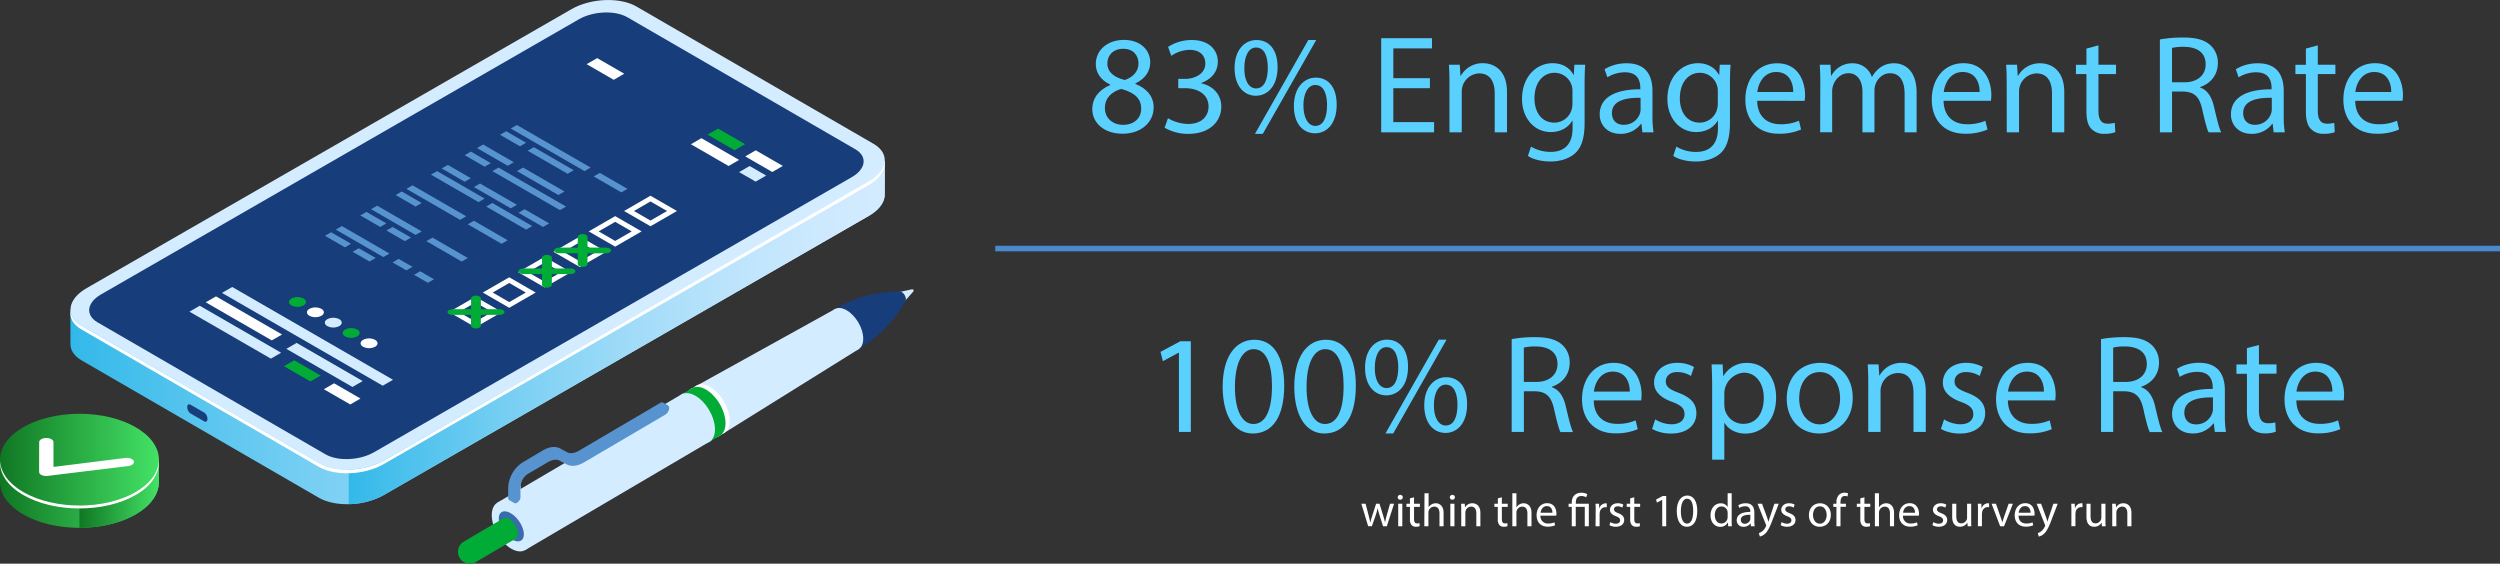 <svg xmlns="http://www.w3.org/2000/svg" xmlns:xlink="http://www.w3.org/1999/xlink" width="1342.87" height="302.78" viewBox="0 0 1342.87 302.78"><rect x="0" y="0" width="1342.87" height="302.78" fill="#333333" stroke="none"/><defs><style>.cls-1{fill:#d4ecff;}.cls-2{fill:#173d7a;}.cls-3{fill:#396caa;}.cls-4{fill:#fff;}.cls-5{fill:#00ab36;}.cls-6{fill:#5793ce;}.cls-7{fill:url(#linear-gradient);}.cls-8{fill:url(#linear-gradient-2);}.cls-9{fill:url(#linear-gradient-3);}.cls-10{fill:url(#linear-gradient-4);}.cls-11{fill:url(#linear-gradient-5);}.cls-12{fill:#5ad0ff;}.cls-13{fill:none;stroke:#4a89ce;stroke-miterlimit:10;stroke-width:3px;}</style><linearGradient id="linear-gradient" x1="37.82" y1="144.71" x2="475.26" y2="144.71" gradientUnits="userSpaceOnUse"><stop offset="0" stop-color="#32b9e9"/><stop offset="0.08" stop-color="#46bfec"/><stop offset="0.3" stop-color="#78cff3"/><stop offset="0.52" stop-color="#9fdbf8"/><stop offset="0.71" stop-color="#bce4fc"/><stop offset="0.88" stop-color="#cde9fe"/><stop offset="1" stop-color="#d3ebff"/></linearGradient><linearGradient id="linear-gradient-2" x1="187.31" y1="144.69" x2="475.26" y2="144.69" xlink:href="#linear-gradient"/><linearGradient id="linear-gradient-3" y1="256.81" x2="85.35" y2="256.81" gradientUnits="userSpaceOnUse"><stop offset="0" stop-color="#107723"/><stop offset="1" stop-color="#44e266"/></linearGradient><linearGradient id="linear-gradient-4" x1="42.68" y1="256.81" x2="85.35" y2="256.81" xlink:href="#linear-gradient-3"/><linearGradient id="linear-gradient-5" x1="0" y1="246.9" x2="85.35" y2="246.9" xlink:href="#linear-gradient-3"/></defs><g id="Layer_2" data-name="Layer 2"><g id="Elements"><path class="cls-1" d="M490.64,155.75h0a.75.75,0,0,0-.79-.35l-10.2,2.22,4,6.83,6.9-7.84A.74.74,0,0,0,490.64,155.75Z"/><path class="cls-2" d="M486.62,160.79a5.11,5.11,0,0,0-2.34-4,1.67,1.67,0,0,0-1.53-.18,65.06,65.06,0,0,0-33.55,9l-.74.43,12.67,21.56,3.75-2.48a65,65,0,0,0,19.55-20.28l1.61-2.62A1.67,1.67,0,0,0,486.62,160.79Z"/><path class="cls-1" d="M463.68,181.86c0-5.64-4.06-12.47-9-15.25s-8.85-.46-8.8,5.17,4.05,12.47,9,15.25S463.72,187.49,463.68,181.86Z"/><polygon class="cls-1" points="385.92 234.46 461.13 187.6 448.46 166.04 370.95 208.98 385.92 234.46"/><ellipse class="cls-1" cx="378.44" cy="221.72" rx="8.53" ry="14.77" transform="translate(-60.17 222.35) rotate(-30.45)"/><ellipse class="cls-1" cx="374.15" cy="224.24" rx="8.53" ry="14.77" transform="translate(-62.04 220.53) rotate(-30.45)"/><rect class="cls-1" x="266.69" y="238.71" width="115.42" height="29.55" transform="translate(-83.72 199.34) rotate(-30.45)"/><path class="cls-1" d="M285.14,288.68c-.05-6.67-4.79-14.73-10.59-18s-10.45-.55-10.4,6.12,4.79,14.72,10.59,18S285.19,295.34,285.14,288.68Z"/><ellipse class="cls-3" cx="274.65" cy="282.73" rx="5.01" ry="9.26" transform="translate(-113.15 212.18) rotate(-35.52)"/><path class="cls-4" d="M389.69,227.22c-.05-6.66-4.79-14.72-10.59-18a8.2,8.2,0,0,0-6.21-1.16c1.88-2,5-2.2,8.48-.21,5.8,3.29,10.54,11.35,10.59,18,0,4-1.63,6.54-4.19,7.27A8.27,8.27,0,0,0,389.69,227.22Z"/><path class="cls-5" d="M389.69,227.22c-.05-6.66-4.79-14.72-10.59-18-2.9-1.64-5.51-1.78-7.39-.67l-5.64,3.31,2.69,4.57a23.55,23.55,0,0,0,9.6,16.33l2.68,4.57,5.64-3.31h0C388.56,232.9,389.71,230.56,389.69,227.22Z"/><path class="cls-1" d="M384.05,230.54c-.05-6.66-4.79-14.73-10.59-18s-10.45-.54-10.4,6.12,4.79,14.72,10.59,18S384.1,237.2,384.05,230.54Z"/><path class="cls-5" d="M278,286.58a10,10,0,0,0-4.57-7.78c-2.5-1.41-4.51-.23-4.49,2.64a9.94,9.94,0,0,0,4.57,7.77C276,290.63,278,289.45,278,286.58Z"/><path class="cls-5" d="M278,286.58a10,10,0,0,0-4.57-7.78,3.21,3.21,0,0,0-3.19-.29l-21.09,12.4a6.37,6.37,0,1,0,6.46,11l21.09-12.4h0A3.16,3.16,0,0,0,278,286.58Z"/><path class="cls-6" d="M301.44,247.78,298.28,246c-1.82-1-4.22-.78-6.77.72l-10.84,6.37a8.25,8.25,0,0,0-3.67,6.48l0,5.43a4.43,4.43,0,0,1-1.09,2.72l.4,2.52-2.7-1.55h0a1.38,1.38,0,0,1-.65-1.31l0-5.43a17.19,17.19,0,0,1,7.67-13.52L291.47,242c3.63-2.13,7-2.49,9.63-1l3.16,1.79c1.81,1,4.22.78,6.76-.72l43.69-25.68a1.4,1.4,0,0,1,1.44-.14h0l2.7,1.54-2.31.89a4.5,4.5,0,0,1-1.79,2.38l-43.69,25.68C307.44,248.88,304,249.24,301.44,247.78Z"/><path class="cls-6" d="M301,247.55c-1.81-1-4.22-.77-6.76.73l-10.84,6.37a8.26,8.26,0,0,0-3.68,6.48l0,5.43a4.47,4.47,0,0,1-2,3.51c-1.11.66-2,.14-2-1.15l0-5.42A17.19,17.19,0,0,1,283.37,250l10.84-6.37c3.62-2.13,7-2.5,9.62-1l3.17,1.79c1.81,1,4.21.77,6.76-.72L357.45,218c1.11-.65,2-.14,2,1.15a4.48,4.48,0,0,1-2,3.52L313.8,248.32c-3.62,2.13-7,2.49-9.63,1Z"/><path class="cls-4" d="M279.6,262l0,5.42s0,.07,0,.11a3.59,3.59,0,0,0,.16-1l0-5.43c0-.15,0-.31,0-.47A5.91,5.91,0,0,0,279.6,262Z"/><path class="cls-7" d="M171.2,267.33,43.84,193.58c-4.18-2.43-6.13-5.69-6-9.09h0l0-18.48L45,174.31c.45-.3.92-.6,1.42-.89L306.9,23.49c10.35-5.95,26-6.58,34.92-1.4L467.39,94.8c2.54-2.78,7.87-8.66,7.87-8.66l-.06,18.08h0c.18,4.07-2.72,8.41-8.56,11.77L206.12,265.93C195.77,271.88,180.14,272.51,171.2,267.33Z"/><path class="cls-2" d="M102.33,222.08l7.34,4.24c1,.56,1.76,0,1.76-1.34h0a4.24,4.24,0,0,0-1.76-3.37l-7.34-4.23c-1-.56-1.76,0-1.76,1.33h0A4.23,4.23,0,0,0,102.33,222.08Z"/><path class="cls-8" d="M306.9,23.49c10.35-5.95,26-6.58,34.92-1.4L467.39,94.8c2.54-2.78,7.87-8.66,7.87-8.66l-.06,18.08h0c.18,4.07-2.72,8.41-8.56,11.77L206.12,265.93a40.4,40.4,0,0,1-18.81,4.88l.25-178.64Z"/><path class="cls-1" d="M469.23,77.26,341.88,3.51C332.94-1.67,317.3-1,307,4.91L46.43,154.84C36.09,160.79,35,169.82,43.9,175l127.35,73.75c8.94,5.18,24.58,4.55,34.92-1.4L466.7,97.42C477,91.46,478.17,82.44,469.23,77.26Z"/><path class="cls-4" d="M171.15,250.72,43.8,177c-4.61-2.67-6.52-6.37-5.89-10.13.22,3.06,2.19,6,6,8.16l127.35,73.75c8.94,5.18,24.58,4.55,34.92-1.4L466.7,97.42c5-2.89,7.83-6.49,8.42-10,.31,4.14-2.58,8.58-8.52,12L206.07,249.32C195.73,255.27,180.1,255.9,171.15,250.72Z"/><path class="cls-2" d="M459.42,80.16,337.05,9.3c-6.65-3.85-18.27-3.38-26,1L54.27,158.14c-7.69,4.43-8.53,11.14-1.88,15L174.76,244c6.64,3.85,18.27,3.38,26-1L457.54,95.15C465.23,90.72,466.07,84,459.42,80.16Z"/><polygon class="cls-1" points="205.58 207.18 119.23 157.33 124.74 154.15 211.09 204 205.58 207.18"/><polygon class="cls-1" points="145.5 192.65 101.78 167.41 107.29 164.22 151.01 189.47 145.5 192.65"/><polygon class="cls-5" points="166.72 204.9 152.54 196.71 158.05 193.53 172.23 201.72 166.72 204.9"/><polygon class="cls-4" points="188.13 217.26 173.95 209.07 179.46 205.89 193.64 214.08 188.13 217.26"/><polygon class="cls-4" points="145.99 182.85 110.5 162.37 116.02 159.19 151.5 179.67 145.99 182.85"/><polygon class="cls-1" points="189.31 207.86 153.82 187.38 159.33 184.19 194.82 204.68 189.31 207.86"/><path class="cls-5" d="M163,164.07a7.16,7.16,0,0,1-6.44,0c-1.77-1-1.77-2.69,0-3.71a7.1,7.1,0,0,1,6.44,0C164.81,161.38,164.81,163,163,164.07Z"/><path class="cls-4" d="M172.64,169.62a7.14,7.14,0,0,1-6.43,0c-1.77-1-1.77-2.69,0-3.72a7.14,7.14,0,0,1,6.43,0C174.42,166.93,174.42,168.59,172.64,169.62Z"/><path class="cls-1" d="M182.25,175.16a7.08,7.08,0,0,1-6.43,0c-1.77-1-1.77-2.68,0-3.71a7.14,7.14,0,0,1,6.43,0C184,172.48,184,174.14,182.25,175.16Z"/><path class="cls-5" d="M191.86,180.71a7.08,7.08,0,0,1-6.43,0c-1.78-1-1.78-2.69,0-3.71a7.08,7.08,0,0,1,6.43,0C193.64,178,193.64,179.69,191.86,180.71Z"/><path class="cls-4" d="M201.47,186.26a7.14,7.14,0,0,1-6.43,0c-1.78-1-1.78-2.69,0-3.71a7.08,7.08,0,0,1,6.43,0C203.24,183.57,203.24,185.23,201.47,186.26Z"/><polygon class="cls-5" points="394.6 80.71 380.06 72.32 385.71 69.05 400.25 77.45 394.6 80.71"/><polygon class="cls-4" points="414.84 92.4 400.3 84 405.95 80.74 420.49 89.14 414.84 92.4"/><polygon class="cls-4" points="329.66 42.87 315.12 34.47 320.77 31.21 335.31 39.6 329.66 42.87"/><polygon class="cls-4" points="391.36 89.17 371.11 77.48 376.76 74.22 397.01 85.91 391.36 89.17"/><polygon class="cls-1" points="405.89 97.56 397.01 92.44 402.66 89.17 411.55 94.3 405.89 97.56"/><polygon class="cls-6" points="279.3 78.58 268.58 72.39 271.88 70.48 282.6 76.67 279.3 78.58"/><polygon class="cls-6" points="313.94 91.91 274.36 69.05 277.65 67.15 317.24 90 313.94 91.91"/><polygon class="cls-6" points="333.74 103.34 318.89 94.77 322.19 92.86 337.03 101.43 333.74 103.34"/><polygon class="cls-6" points="304.87 93.34 283.43 80.96 286.73 79.05 308.17 91.43 304.87 93.34"/><path class="cls-4" d="M349.41,121.54l-14.21-8.2,14.2-8.21,14.21,8.21Zm-8.89-8.2,8.89,5.13,8.88-5.13-8.89-5.13Z"/><polygon class="cls-6" points="260.33 89.53 249.61 83.34 252.91 81.43 263.63 87.62 260.33 89.53"/><polygon class="cls-6" points="272.71 89.05 256.21 79.53 259.51 77.62 276 87.15 272.71 89.05"/><polygon class="cls-6" points="299.92 104.77 277.65 91.91 280.95 90 303.22 102.86 299.92 104.77"/><polygon class="cls-6" points="300.75 112.86 264.46 91.91 267.76 90 304.05 110.95 300.75 112.86"/><path class="cls-4" d="M330.44,132.49l-14.21-8.2,14.21-8.2,14.2,8.2Zm-8.89-8.2,8.89,5.13,8.89-5.13-8.89-5.13Z"/><polygon class="cls-6" points="257.04 108.57 231.47 93.81 234.77 91.91 260.34 106.67 257.04 108.57"/><polygon class="cls-6" points="249.61 97.62 237.24 90.48 240.54 88.58 252.91 95.72 249.61 97.62"/><polygon class="cls-6" points="274.36 111.91 254.56 100.48 257.86 98.57 277.65 110 274.36 111.91"/><polygon class="cls-6" points="291.68 121.91 278.48 114.29 281.78 112.38 294.97 120 291.68 121.91"/><polygon class="cls-6" points="282.6 123.33 261.16 110.95 264.46 109.05 285.9 121.43 282.6 123.33"/><path class="cls-4" d="M311.47,143.44l-14.21-8.2,14.21-8.2,14.2,8.2Zm-8.89-8.2,8.89,5.13,8.89-5.13-8.89-5.13Z"/><polygon class="cls-6" points="223.22 110.95 212.5 104.76 215.8 102.86 226.52 109.05 223.22 110.95"/><polygon class="cls-6" points="247.14 118.1 218.28 101.43 221.57 99.53 250.44 116.19 247.14 118.1"/><polygon class="cls-6" points="269.41 130.95 251.26 120.48 254.56 118.57 272.71 129.05 269.41 130.95"/><path class="cls-4" d="M292.5,154.39l-14.2-8.2,14.2-8.2,14.21,8.2Zm-8.89-8.2,8.89,5.13,8.89-5.13-8.89-5.13Z"/><polygon class="cls-6" points="204.25 121.91 193.53 115.72 196.83 113.81 207.55 120 204.25 121.91"/><polygon class="cls-6" points="223.22 126.19 199.31 112.38 202.6 110.48 226.52 124.29 223.22 126.19"/><polygon class="cls-6" points="247.97 140.48 229 129.52 232.3 127.62 251.26 138.57 247.97 140.48"/><polygon class="cls-6" points="217.45 129.52 207.55 123.81 210.85 121.91 220.75 127.62 217.45 129.52"/><path class="cls-4" d="M273.53,165.34l-14.2-8.2,14.2-8.2,14.21,8.2Zm-8.89-8.2,8.89,5.13,8.89-5.13L273.53,152Z"/><polygon class="cls-6" points="185.29 132.86 174.56 126.67 177.86 124.76 188.59 130.95 185.29 132.86"/><polygon class="cls-6" points="205.91 138.09 180.34 123.33 183.64 121.43 209.2 136.19 205.91 138.09"/><polygon class="cls-6" points="218.28 145.24 210.85 140.95 214.15 139.05 221.57 143.33 218.28 145.24"/><polygon class="cls-6" points="229.82 151.9 222.4 147.62 225.7 145.71 233.12 150 229.82 151.9"/><polygon class="cls-6" points="198.48 140.47 189.41 135.24 192.71 133.33 201.78 138.57 198.48 140.47"/><path class="cls-4" d="M255.39,175.82l-14.21-8.2,14.21-8.21,14.2,8.21Zm-8.89-8.2,8.89,5.13,8.89-5.13-8.89-5.14Z"/><path class="cls-5" d="M258.31,169.14h10.05c1.45,0,2.63-.68,2.63-1.52s-1.18-1.52-2.63-1.52H258.31v-5.81c0-.84-1.18-1.52-2.63-1.52s-2.64.68-2.64,1.52v5.81H243c-1.45,0-2.63.68-2.63,1.52s1.18,1.52,2.63,1.52h10v5.8c0,.84,1.17,1.52,2.63,1.52s2.63-.68,2.63-1.52Z"/><path class="cls-5" d="M296.43,147.23h10.05c1.45,0,2.63-.68,2.63-1.52s-1.18-1.52-2.63-1.52H296.43v-5.8c0-.84-1.18-1.52-2.64-1.52s-2.63.68-2.63,1.52v5.8H281.11c-1.45,0-2.63.68-2.63,1.52s1.18,1.52,2.63,1.52h10.05V153c0,.83,1.18,1.52,2.63,1.52s2.64-.68,2.64-1.52Z"/><path class="cls-5" d="M315.59,136.08h10.05c1.45,0,2.63-.68,2.63-1.52S327.1,133,325.64,133H315.59v-5.81c0-.83-1.18-1.52-2.63-1.52s-2.63.69-2.63,1.52V133H300.28c-1.46,0-2.64.68-2.64,1.52s1.18,1.52,2.64,1.52h10.05v5.8c0,.84,1.18,1.52,2.63,1.52s2.63-.68,2.63-1.52Z"/><path class="cls-9" d="M85.35,258.88v-12H83.09a27.23,27.23,0,0,0-10.24-9.58c-16.66-9.62-43.68-9.62-60.35,0A27.31,27.31,0,0,0,2.26,246.9H0v11.91H0c0,6.33,4.13,12.66,12.49,17.49,16.67,9.62,43.69,9.62,60.35,0C81.19,271.49,85.35,265.18,85.35,258.88Z"/><path class="cls-10" d="M72.85,237.32c-8.33-4.81-19.25-7.22-30.17-7.22v53.42c10.92,0,21.84-2.41,30.17-7.22s12.5-11.12,12.5-17.42v-12H83.09A27.23,27.23,0,0,0,72.85,237.32Z"/><ellipse class="cls-11" cx="42.68" cy="246.9" rx="42.68" ry="24.64"/><path class="cls-4" d="M72.85,264.32c-16.66,9.62-43.68,9.62-60.35,0-8-4.61-12.1-10.6-12.44-16.64-.36,6.56,3.76,13.2,12.44,18.21,16.67,9.62,43.69,9.62,60.35,0,8.68-5,12.8-11.64,12.44-18.21C85,253.72,80.84,259.71,72.85,264.32Z"/><path class="cls-4" d="M22.11,255.05A1.92,1.92,0,0,1,21,253.48l.05-16c0-1.23,1.72-2.22,3.84-2.22s3.84,1,3.84,2.23l0,13.31L67.3,246c2.08-.26,4.12.51,4.56,1.71s-.89,2.37-3,2.63l-43.28,5.29a6.11,6.11,0,0,1-3.22-.44A2.69,2.69,0,0,1,22.11,255.05Z"/><path class="cls-12" d="M586.72,58.7c0-6.15,3.68-10.5,9.68-13.05l-.08-.22c-5.4-2.55-7.72-6.75-7.72-11,0-7.73,6.52-13,15.07-13,9.45,0,14.18,5.93,14.18,12,0,4.13-2,8.55-8,11.4v.23c6.08,2.4,9.83,6.67,9.83,12.6,0,8.47-7.28,14.17-16.58,14.17C592.87,71.9,586.72,65.83,586.72,58.7ZM613,58.4c0-5.92-4.12-8.77-10.72-10.65-5.7,1.65-8.78,5.4-8.78,10-.22,5,3.53,9.3,9.75,9.3C609.15,67.1,613,63.43,613,58.4ZM594.82,34c0,4.87,3.68,7.5,9.3,9,4.2-1.43,7.43-4.43,7.43-8.85,0-3.9-2.33-7.95-8.25-7.95C597.82,26.23,594.82,29.83,594.82,34Z"/><path class="cls-12" d="M627.37,63.5a22.09,22.09,0,0,0,10.8,3.08c8.48,0,11.1-5.4,11-9.45-.08-6.83-6.23-9.75-12.6-9.75h-3.68v-5h3.68c4.8,0,10.87-2.48,10.87-8.25,0-3.9-2.47-7.35-8.55-7.35a17.9,17.9,0,0,0-9.75,3.22l-1.72-4.8A23.22,23.22,0,0,1,640.2,21.5c9.6,0,13.95,5.7,13.95,11.63,0,5-3,9.3-9,11.47v.15c6,1.2,10.87,5.7,10.87,12.53,0,7.8-6.07,14.62-17.77,14.62a24.74,24.74,0,0,1-12.68-3.3Z"/><path class="cls-12" d="M686.25,36.05c0,10.28-5.4,15.38-11.7,15.38-6.08,0-11.33-4.88-11.4-14.7s5.32-15.23,11.77-15.23C681.75,21.5,686.25,26.75,686.25,36.05Zm-17.85.45c-.15,6.23,2.17,11,6.3,11,4.35,0,6.3-4.65,6.3-11.1,0-5.92-1.73-10.87-6.3-10.87C670.57,25.48,668.4,30.35,668.4,36.5Zm5.7,35.4,28.65-50.4H707L678.3,71.9ZM718,56.23c0,10.27-5.4,15.37-11.62,15.37S695,66.73,695,57s5.32-15.3,11.77-15.3C713.55,41.68,718,46.93,718,56.23Zm-17.85.45c-.07,6.22,2.33,10.95,6.38,10.95,4.35,0,6.3-4.65,6.3-11.1,0-5.93-1.73-10.88-6.3-10.88C702.37,45.65,700.12,50.53,700.12,56.68Z"/><path class="cls-12" d="M768.07,47.38H748.42V65.6h21.9v5.48H741.9V20.53h27.29V26H748.42V42h19.65Z"/><path class="cls-12" d="M778.57,44.6c0-3.75-.07-6.82-.3-9.82h5.85l.38,6h.15a13.32,13.32,0,0,1,12-6.83c5,0,12.83,3,12.83,15.45V71.08h-6.6V50.15c0-5.85-2.18-10.72-8.4-10.72a9.68,9.68,0,0,0-9.3,9.82V71.08h-6.6Z"/><path class="cls-12" d="M851.47,34.78c-.15,2.62-.3,5.55-.3,10V65.83c0,8.32-1.65,13.42-5.18,16.57s-8.62,4.35-13.2,4.35c-4.35,0-9.15-1-12.07-3l1.65-5A20.47,20.47,0,0,0,833,81.58c6.75,0,11.7-3.53,11.7-12.68V64.85h-.15c-2,3.38-5.93,6.08-11.55,6.08-9,0-15.45-7.65-15.45-17.7,0-12.3,8-19.28,16.35-19.28,6.3,0,9.75,3.3,11.32,6.3h.15l.3-5.47ZM844.64,49.1a9.63,9.63,0,0,0-9.6-10c-6.3,0-10.8,5.32-10.8,13.72,0,7.13,3.6,13.05,10.73,13.05a9.65,9.65,0,0,0,9.15-6.75,11.6,11.6,0,0,0,.52-3.52Z"/><path class="cls-12" d="M882.22,71.08l-.53-4.58h-.22a13.54,13.54,0,0,1-11.1,5.4c-7.35,0-11.1-5.17-11.1-10.42,0-8.78,7.8-13.58,21.82-13.5v-.75c0-3-.82-8.4-8.25-8.4a18.1,18.1,0,0,0-9.45,2.7l-1.5-4.35A22.53,22.53,0,0,1,873.82,34c11.1,0,13.8,7.58,13.8,14.85V62.38a51.15,51.15,0,0,0,.6,8.7Zm-1-18.53c-7.2-.15-15.37,1.13-15.37,8.18,0,4.27,2.85,6.3,6.22,6.3A9,9,0,0,0,880.87,61a7,7,0,0,0,.37-2.1Z"/><path class="cls-12" d="M929.54,34.78c-.15,2.62-.3,5.55-.3,10V65.83c0,8.32-1.65,13.42-5.17,16.57s-8.63,4.35-13.2,4.35c-4.35,0-9.15-1-12.08-3l1.65-5a20.47,20.47,0,0,0,10.65,2.85c6.75,0,11.7-3.53,11.7-12.68V64.85h-.15c-2,3.38-5.92,6.08-11.55,6.08-9,0-15.45-7.65-15.45-17.7,0-12.3,8-19.28,16.35-19.28,6.3,0,9.75,3.3,11.33,6.3h.15l.3-5.47ZM922.72,49.1a9.67,9.67,0,0,0-9.6-10c-6.3,0-10.8,5.32-10.8,13.72,0,7.13,3.6,13.05,10.72,13.05a9.64,9.64,0,0,0,9.15-6.75,11.31,11.31,0,0,0,.53-3.52Z"/><path class="cls-12" d="M943.87,54.13c.15,8.92,5.85,12.6,12.45,12.6a23.89,23.89,0,0,0,10-1.88l1.12,4.73a29.37,29.37,0,0,1-12.07,2.25c-11.18,0-17.85-7.35-17.85-18.3S944,34,954.59,34c11.85,0,15,10.43,15,17.1a26.36,26.36,0,0,1-.22,3.08Zm19.35-4.73c.07-4.2-1.73-10.72-9.15-10.72-6.68,0-9.6,6.15-10.13,10.72Z"/><path class="cls-12" d="M977.77,44.6c0-3.75-.08-6.82-.3-9.82h5.77l.3,5.85h.23A12.51,12.51,0,0,1,995.17,34a10.72,10.72,0,0,1,10.27,7.28h.15a15,15,0,0,1,4-4.73,12.41,12.41,0,0,1,8-2.55c4.8,0,11.92,3.15,11.92,15.75V71.08h-6.45V50.53c0-7-2.55-11.18-7.87-11.18-3.75,0-6.68,2.78-7.8,6a10.86,10.86,0,0,0-.53,3.3V71.08h-6.45V49.33c0-5.78-2.55-10-7.57-10-4.13,0-7.13,3.3-8.18,6.6a9.24,9.24,0,0,0-.52,3.23v21.9h-6.45Z"/><path class="cls-12" d="M1044,54.13c.15,8.92,5.85,12.6,12.45,12.6a23.82,23.82,0,0,0,10-1.88l1.13,4.73a29.43,29.43,0,0,1-12.08,2.25c-11.17,0-17.85-7.35-17.85-18.3s6.45-19.58,17-19.58c11.85,0,15,10.43,15,17.1a23.91,23.91,0,0,1-.23,3.08Zm19.35-4.73c.08-4.2-1.72-10.72-9.15-10.72-6.67,0-9.6,6.15-10.12,10.72Z"/><path class="cls-12" d="M1077.89,44.6c0-3.75-.07-6.82-.3-9.82h5.85l.38,6h.15A13.35,13.35,0,0,1,1096,34c5,0,12.82,3,12.82,15.45V71.08h-6.6V50.15c0-5.85-2.17-10.72-8.4-10.72a9.68,9.68,0,0,0-9.3,9.82V71.08h-6.6Z"/><path class="cls-12" d="M1127.17,24.35V34.78h9.45v5h-9.45V59.38c0,4.5,1.27,7.05,4.95,7.05a14.86,14.86,0,0,0,3.82-.45l.3,5a16.25,16.25,0,0,1-5.85.9,9.14,9.14,0,0,1-7.12-2.78c-1.88-2-2.55-5.17-2.55-9.45V39.8h-5.63v-5h5.63v-8.7Z"/><path class="cls-12" d="M1160.17,21.2a68.27,68.27,0,0,1,12.52-1.05c7,0,11.47,1.28,14.62,4.13a12.59,12.59,0,0,1,4,9.6c0,6.67-4.2,11.1-9.53,12.9V47c3.9,1.35,6.23,5,7.43,10.2,1.65,7,2.85,11.93,3.9,13.88h-6.75c-.83-1.43-1.95-5.78-3.38-12.08-1.5-7-4.2-9.6-10.12-9.82h-6.15v21.9h-6.52Zm6.52,23h6.67c7,0,11.4-3.83,11.4-9.6,0-6.53-4.72-9.38-11.62-9.45a26.84,26.84,0,0,0-6.45.6Z"/><path class="cls-12" d="M1221.29,71.08l-.53-4.58h-.22a13.54,13.54,0,0,1-11.1,5.4c-7.35,0-11.1-5.17-11.1-10.42,0-8.78,7.8-13.58,21.82-13.5v-.75c0-3-.82-8.4-8.25-8.4a18.1,18.1,0,0,0-9.45,2.7l-1.5-4.35A22.53,22.53,0,0,1,1212.89,34c11.1,0,13.8,7.58,13.8,14.85V62.38a51.15,51.15,0,0,0,.6,8.7Zm-1-18.53c-7.2-.15-15.37,1.13-15.37,8.18,0,4.27,2.85,6.3,6.22,6.3a9,9,0,0,0,8.78-6.08,7,7,0,0,0,.37-2.1Z"/><path class="cls-12" d="M1245,24.35V34.78h9.45v5H1245V59.38c0,4.5,1.27,7.05,5,7.05a14.86,14.86,0,0,0,3.82-.45l.3,5a16.25,16.25,0,0,1-5.85.9,9.14,9.14,0,0,1-7.12-2.78c-1.88-2-2.55-5.17-2.55-9.45V39.8h-5.63v-5h5.63v-8.7Z"/><path class="cls-12" d="M1265.09,54.13c.15,8.92,5.85,12.6,12.45,12.6a23.89,23.89,0,0,0,10-1.88l1.12,4.73a29.37,29.37,0,0,1-12.07,2.25c-11.18,0-17.85-7.35-17.85-18.3s6.45-19.58,17-19.58c11.85,0,15,10.43,15,17.1a26.36,26.36,0,0,1-.22,3.08Zm19.35-4.73c.07-4.2-1.73-10.72-9.15-10.72-6.68,0-9.6,6.15-10.13,10.72Z"/><path class="cls-4" d="M733.52,270.59l1.6,6.15c.35,1.35.68,2.6.9,3.85h.08c.27-1.23.67-2.53,1.07-3.83l2-6.17H741l1.87,6.05c.45,1.45.8,2.72,1.07,3.95H744a36.37,36.37,0,0,1,.92-3.93l1.73-6.07h2.17l-3.9,12.1h-2l-1.85-5.78c-.42-1.35-.77-2.55-1.07-4h0a34.76,34.76,0,0,1-1.1,4l-2,5.75h-2l-3.65-12.1Z"/><path class="cls-4" d="M753.5,267.19a1.37,1.37,0,0,1-2.73,0,1.34,1.34,0,0,1,1.38-1.37A1.31,1.31,0,0,1,753.5,267.19Zm-2.45,15.5v-12.1h2.2v12.1Z"/><path class="cls-4" d="M759.55,267.12v3.47h3.15v1.67h-3.15v6.53c0,1.5.42,2.35,1.65,2.35a5.08,5.08,0,0,0,1.27-.15l.1,1.65a5.48,5.48,0,0,1-2,.3,3,3,0,0,1-2.37-.93,4.45,4.45,0,0,1-.85-3.15v-6.6h-1.88v-1.67h1.88v-2.9Z"/><path class="cls-4" d="M765.17,264.94h2.2v7.55h0a4.06,4.06,0,0,1,1.58-1.55,4.56,4.56,0,0,1,2.25-.62c1.62,0,4.22,1,4.22,5.17v7.2h-2.2v-6.95c0-1.95-.73-3.6-2.8-3.6a3.17,3.17,0,0,0-3,2.2,2.74,2.74,0,0,0-.15,1.05v7.3h-2.2Z"/><path class="cls-4" d="M781.5,267.19a1.37,1.37,0,0,1-2.73,0,1.34,1.34,0,0,1,1.38-1.37A1.31,1.31,0,0,1,781.5,267.19Zm-2.45,15.5v-12.1h2.2v12.1Z"/><path class="cls-4" d="M784.9,273.86c0-1.25,0-2.27-.1-3.27h2l.12,2h0a4.45,4.45,0,0,1,4-2.27c1.67,0,4.27,1,4.27,5.14v7.23H793v-7c0-1.95-.72-3.57-2.79-3.57a3.23,3.23,0,0,0-3.1,3.27v7.28h-2.2Z"/><path class="cls-4" d="M806.72,267.12v3.47h3.15v1.67h-3.15v6.53c0,1.5.43,2.35,1.65,2.35a5.08,5.08,0,0,0,1.27-.15l.11,1.65a5.54,5.54,0,0,1-2,.3,3.05,3.05,0,0,1-2.37-.93,4.5,4.5,0,0,1-.85-3.15v-6.6H802.7v-1.67h1.87v-2.9Z"/><path class="cls-4" d="M812.35,264.94h2.19v7.55h.05a4.2,4.2,0,0,1,1.58-1.55,4.56,4.56,0,0,1,2.25-.62c1.62,0,4.22,1,4.22,5.17v7.2h-2.2v-6.95c0-1.95-.72-3.6-2.8-3.6a3.14,3.14,0,0,0-2.94,2.2,2.55,2.55,0,0,0-.16,1.05v7.3h-2.19Z"/><path class="cls-4" d="M827.45,277a3.88,3.88,0,0,0,4.14,4.2,7.91,7.91,0,0,0,3.35-.63l.38,1.58a9.83,9.83,0,0,1-4,.75c-3.72,0-5.94-2.45-5.94-6.1s2.15-6.52,5.67-6.52c4,0,5,3.47,5,5.69a7.4,7.4,0,0,1-.08,1Zm6.44-1.58c0-1.4-.57-3.57-3-3.57-2.22,0-3.19,2.05-3.37,3.57Z"/><path class="cls-4" d="M844.27,282.69V272.26h-1.7v-1.67h1.7v-.65c0-3.2,1.87-5.27,5.27-5.27a6.08,6.08,0,0,1,3.08.8l-.63,1.67a4.64,4.64,0,0,0-2.55-.7c-2.32,0-3,1.63-3,3.55v.6h7v12.1h-2.18V272.26h-4.85v10.43Z"/><path class="cls-4" d="M857.12,274.36c0-1.42,0-2.65-.1-3.77h1.92L859,273h.1a3.62,3.62,0,0,1,3.35-2.64,2.35,2.35,0,0,1,.62.07v2.07a3.3,3.3,0,0,0-.75-.07,3.08,3.08,0,0,0-3,2.82,6.2,6.2,0,0,0-.1,1v6.45h-2.17Z"/><path class="cls-4" d="M865,280.44a5.78,5.78,0,0,0,2.89.87c1.6,0,2.35-.8,2.35-1.8s-.62-1.62-2.25-2.22c-2.17-.78-3.2-2-3.2-3.43,0-1.95,1.58-3.54,4.18-3.54a6,6,0,0,1,3,.75l-.55,1.59a4.69,4.69,0,0,0-2.47-.7c-1.3,0-2,.75-2,1.65s.73,1.45,2.3,2.05c2.1.8,3.18,1.85,3.18,3.65,0,2.13-1.65,3.63-4.53,3.63a6.85,6.85,0,0,1-3.39-.83Z"/><path class="cls-4" d="M877.84,267.12v3.47H881v1.67h-3.15v6.53c0,1.5.43,2.35,1.65,2.35a5.17,5.17,0,0,0,1.28-.15l.1,1.65a5.52,5.52,0,0,1-2,.3,3.06,3.06,0,0,1-2.38-.93,4.5,4.5,0,0,1-.85-3.15v-6.6h-1.87v-1.67h1.87v-2.9Z"/><path class="cls-4" d="M892.84,268.49h-.05L890,270l-.43-1.68,3.55-1.9H895v16.25h-2.13Z"/><path class="cls-4" d="M911.69,274.39c0,5.52-2.05,8.57-5.65,8.57-3.17,0-5.32-3-5.37-8.35s2.35-8.44,5.65-8.44S911.69,269.22,911.69,274.39Zm-8.82.25c0,4.22,1.3,6.62,3.3,6.62,2.25,0,3.32-2.62,3.32-6.77s-1-6.62-3.3-6.62C904.27,267.87,902.87,270.21,902.87,274.64Z"/><path class="cls-4" d="M930.17,264.94v14.62c0,1.08,0,2.3.1,3.13h-2l-.1-2.1h-.05A4.46,4.46,0,0,1,924,283c-2.93,0-5.18-2.47-5.18-6.15,0-4,2.48-6.49,5.43-6.49a4.05,4.05,0,0,1,3.65,1.84H928v-7.22ZM928,275.51a4.12,4.12,0,0,0-.1-.92,3.25,3.25,0,0,0-3.18-2.55c-2.27,0-3.62,2-3.62,4.67,0,2.45,1.2,4.48,3.57,4.48a3.31,3.31,0,0,0,3.23-2.63,4.07,4.07,0,0,0,.1-.95Z"/><path class="cls-4" d="M940.52,282.69l-.18-1.53h-.07a4.52,4.52,0,0,1-3.7,1.8,3.44,3.44,0,0,1-3.7-3.47c0-2.93,2.6-4.53,7.27-4.5v-.25a2.49,2.49,0,0,0-2.75-2.8,6,6,0,0,0-3.15.9l-.5-1.45a7.51,7.51,0,0,1,4-1.07c3.7,0,4.6,2.52,4.6,4.94v4.53a17.07,17.07,0,0,0,.2,2.9Zm-.33-6.18c-2.4-.05-5.12.38-5.12,2.73a2,2,0,0,0,2.07,2.1,3,3,0,0,0,2.93-2,2.39,2.39,0,0,0,.12-.7Z"/><path class="cls-4" d="M946.47,270.59l2.65,7.15c.27.8.57,1.75.77,2.47h.05c.23-.72.48-1.65.78-2.52l2.4-7.1h2.32l-3.3,8.62c-1.57,4.15-2.65,6.28-4.15,7.58a5.91,5.91,0,0,1-2.7,1.42l-.55-1.85a5.72,5.72,0,0,0,1.93-1.07,6.76,6.76,0,0,0,1.85-2.45,1.56,1.56,0,0,0,.17-.53,1.9,1.9,0,0,0-.15-.57l-4.47-11.15Z"/><path class="cls-4" d="M957,280.44a5.81,5.81,0,0,0,2.9.87c1.6,0,2.35-.8,2.35-1.8s-.62-1.62-2.25-2.22c-2.17-.78-3.2-2-3.2-3.43,0-1.95,1.58-3.54,4.18-3.54a6,6,0,0,1,3,.75l-.55,1.59a4.69,4.69,0,0,0-2.47-.7c-1.3,0-2,.75-2,1.65s.73,1.45,2.3,2.05c2.1.8,3.18,1.85,3.18,3.65,0,2.13-1.65,3.63-4.53,3.63a6.91,6.91,0,0,1-3.4-.83Z"/><path class="cls-4" d="M983.44,276.54c0,4.47-3.1,6.42-6,6.42-3.28,0-5.8-2.4-5.8-6.22,0-4.05,2.65-6.42,6-6.42S983.44,272.84,983.44,276.54Zm-9.6.12c0,2.65,1.53,4.65,3.68,4.65s3.67-2,3.67-4.7c0-2.05-1-4.65-3.62-4.65S973.84,274.36,973.84,276.66Z"/><path class="cls-4" d="M986.44,282.69V272.26h-1.7v-1.67h1.7V270a5.74,5.74,0,0,1,1.4-4.23,4.22,4.22,0,0,1,2.95-1.12,5,5,0,0,1,1.88.35l-.3,1.7a3.31,3.31,0,0,0-1.4-.28c-1.88,0-2.35,1.65-2.35,3.5v.65h2.92v1.67h-2.92v10.43Z"/><path class="cls-4" d="M1001.47,267.12v3.47h3.15v1.67h-3.15v6.53c0,1.5.42,2.35,1.65,2.35a5.08,5.08,0,0,0,1.27-.15l.1,1.65a5.48,5.48,0,0,1-2,.3,3,3,0,0,1-2.37-.93,4.45,4.45,0,0,1-.85-3.15v-6.6h-1.88v-1.67h1.88v-2.9Z"/><path class="cls-4" d="M1007.09,264.94h2.2v7.55h.05a4.06,4.06,0,0,1,1.58-1.55,4.56,4.56,0,0,1,2.25-.62c1.62,0,4.22,1,4.22,5.17v7.2h-2.2v-6.95c0-1.95-.72-3.6-2.8-3.6a3.17,3.17,0,0,0-2.95,2.2,2.74,2.74,0,0,0-.15,1.05v7.3h-2.2Z"/><path class="cls-4" d="M1022.19,277a3.88,3.88,0,0,0,4.15,4.2,7.91,7.91,0,0,0,3.35-.63l.38,1.58a9.83,9.83,0,0,1-4,.75c-3.72,0-5.95-2.45-5.95-6.1s2.15-6.52,5.68-6.52c3.94,0,5,3.47,5,5.69a9.94,9.94,0,0,1-.07,1Zm6.45-1.58c0-1.4-.57-3.57-3.05-3.57-2.22,0-3.2,2.05-3.37,3.57Z"/><path class="cls-4" d="M1038.49,280.44a5.81,5.81,0,0,0,2.9.87c1.6,0,2.35-.8,2.35-1.8s-.62-1.62-2.25-2.22c-2.17-.78-3.2-2-3.2-3.43,0-1.95,1.58-3.54,4.18-3.54a6,6,0,0,1,3,.75l-.55,1.59a4.69,4.69,0,0,0-2.47-.7c-1.3,0-2,.75-2,1.65s.73,1.45,2.3,2.05c2.1.8,3.17,1.85,3.17,3.65,0,2.13-1.64,3.63-4.52,3.63a6.91,6.91,0,0,1-3.4-.83Z"/><path class="cls-4" d="M1058.81,279.39c0,1.25,0,2.35.1,3.3h-2l-.12-2h0a4.55,4.55,0,0,1-4,2.25c-1.9,0-4.17-1-4.17-5.3v-7.07h2.2v6.7c0,2.3.7,3.85,2.7,3.85a3.21,3.21,0,0,0,2.9-2,3.39,3.39,0,0,0,.19-1.13v-7.42h2.2Z"/><path class="cls-4" d="M1062.47,274.36c0-1.42,0-2.65-.1-3.77h1.92l.08,2.37h.1a3.62,3.62,0,0,1,3.35-2.64,2.35,2.35,0,0,1,.62.07v2.07a3.36,3.36,0,0,0-.75-.07,3.08,3.08,0,0,0-3,2.82,6.2,6.2,0,0,0-.1,1v6.45h-2.17Z"/><path class="cls-4" d="M1072.12,270.59l2.37,6.8a31,31,0,0,1,1,3.1h.08c.28-1,.63-2,1-3.1l2.35-6.8h2.3l-4.75,12.1h-2.09l-4.6-12.1Z"/><path class="cls-4" d="M1084.27,277c0,3,1.94,4.2,4.15,4.2a7.89,7.89,0,0,0,3.34-.63l.38,1.58a9.83,9.83,0,0,1-4,.75c-3.72,0-5.94-2.45-5.94-6.1s2.15-6.52,5.67-6.52c4,0,5,3.47,5,5.69a7.4,7.4,0,0,1-.08,1Zm6.44-1.58c0-1.4-.57-3.57-3-3.57-2.23,0-3.2,2.05-3.38,3.57Z"/><path class="cls-4" d="M1096.37,270.59l2.64,7.15c.28.8.58,1.75.78,2.47h0c.22-.72.47-1.65.77-2.52l2.4-7.1h2.33l-3.3,8.62c-1.58,4.15-2.65,6.28-4.15,7.58a5.91,5.91,0,0,1-2.7,1.42l-.55-1.85a5.72,5.72,0,0,0,1.93-1.07,6.76,6.76,0,0,0,1.85-2.45,1.83,1.83,0,0,0,.17-.53,1.9,1.9,0,0,0-.15-.57L1094,270.59Z"/><path class="cls-4" d="M1112.64,274.36c0-1.42,0-2.65-.1-3.77h1.92l.08,2.37h.1a3.62,3.62,0,0,1,3.35-2.64,2.35,2.35,0,0,1,.62.07v2.07a3.3,3.3,0,0,0-.75-.07,3.06,3.06,0,0,0-2.94,2.82,5.25,5.25,0,0,0-.11,1v6.45h-2.17Z"/><path class="cls-4" d="M1130.94,279.39c0,1.25,0,2.35.1,3.3h-2l-.13-2h0a4.54,4.54,0,0,1-4,2.25c-1.9,0-4.17-1-4.17-5.3v-7.07h2.2v6.7c0,2.3.7,3.85,2.7,3.85a3.19,3.19,0,0,0,2.9-2,3.39,3.39,0,0,0,.2-1.13v-7.42h2.2Z"/><path class="cls-4" d="M1134.59,273.86c0-1.25,0-2.27-.1-3.27h2l.12,2h0a4.45,4.45,0,0,1,4-2.27c1.68,0,4.28,1,4.28,5.14v7.23h-2.2v-7c0-1.95-.73-3.57-2.8-3.57a3.23,3.23,0,0,0-3.1,3.27v7.28h-2.2Z"/><path class="cls-12" d="M633.26,189.42h-.15L624.64,194l-1.28-5,10.65-5.7h5.63V232h-6.38Z"/><path class="cls-12" d="M689.81,207.12c0,16.58-6.15,25.73-16.95,25.73-9.52,0-16-8.93-16.12-25,0-16.35,7-25.35,17-25.35C684,182.45,689.81,191.6,689.81,207.12Zm-26.47.75c0,12.68,3.9,19.88,9.9,19.88,6.75,0,10-7.88,10-20.33,0-12-3.08-19.87-9.9-19.87C667.54,187.55,663.34,194.6,663.34,207.87Z"/><path class="cls-12" d="M728.28,207.12c0,16.58-6.15,25.73-16.95,25.73-9.52,0-16-8.93-16.12-25,0-16.35,7-25.35,16.95-25.35C722.43,182.45,728.28,191.6,728.28,207.12Zm-26.47.75c0,12.68,3.9,19.88,9.9,19.88,6.75,0,10-7.88,10-20.33,0-12-3.07-19.87-9.9-19.87C706,187.55,701.81,194.6,701.81,207.87Z"/><path class="cls-12" d="M756.33,197c0,10.27-5.4,15.37-11.7,15.37-6.07,0-11.32-4.87-11.4-14.7s5.33-15.22,11.78-15.22C751.83,182.45,756.33,187.7,756.33,197Zm-17.85.45c-.15,6.22,2.18,11,6.3,11,4.35,0,6.3-4.65,6.3-11.1,0-5.93-1.72-10.88-6.3-10.88C740.66,186.42,738.48,191.3,738.48,197.45Zm5.7,35.4,28.65-50.4H777l-28.65,50.4Zm43.88-15.68c0,10.28-5.4,15.38-11.63,15.38-6.07,0-11.32-4.88-11.4-14.63s5.33-15.3,11.78-15.3C783.63,202.62,788.06,207.87,788.06,217.17Zm-17.85.45c-.08,6.23,2.32,10.95,6.37,10.95,4.35,0,6.3-4.65,6.3-11.1,0-5.92-1.72-10.87-6.3-10.87C772.46,206.6,770.21,211.47,770.21,217.62Z"/><path class="cls-12" d="M812,182.15a67.59,67.59,0,0,1,12.53-1.05c7,0,11.47,1.27,14.62,4.12a12.59,12.59,0,0,1,4,9.6c0,6.68-4.2,11.1-9.53,12.9V208c3.9,1.35,6.23,5,7.43,10.2,1.65,7,2.85,11.92,3.9,13.87h-6.75c-.83-1.42-1.95-5.77-3.38-12.07-1.5-7-4.2-9.6-10.12-9.83h-6.15V232H812Zm6.53,23h6.67c7,0,11.4-3.82,11.4-9.6,0-6.52-4.72-9.37-11.62-9.45a26.84,26.84,0,0,0-6.45.6Z"/><path class="cls-12" d="M856.08,215.07c.15,8.93,5.85,12.6,12.45,12.6a23.84,23.84,0,0,0,10.05-1.87l1.13,4.72a29.43,29.43,0,0,1-12.08,2.25c-11.17,0-17.85-7.35-17.85-18.3s6.45-19.57,17-19.57c11.85,0,15,10.42,15,17.1a23.57,23.57,0,0,1-.23,3.07Zm19.35-4.72c.08-4.2-1.72-10.73-9.15-10.73-6.67,0-9.6,6.15-10.12,10.73Z"/><path class="cls-12" d="M889.08,225.27a17.25,17.25,0,0,0,8.7,2.63c4.8,0,7.05-2.4,7.05-5.4,0-3.15-1.87-4.88-6.75-6.68-6.52-2.32-9.6-5.92-9.6-10.27,0-5.85,4.73-10.65,12.53-10.65a18.1,18.1,0,0,1,8.92,2.25l-1.65,4.8a14.11,14.11,0,0,0-7.42-2.1c-3.9,0-6.08,2.25-6.08,5,0,3,2.18,4.35,6.9,6.15,6.3,2.4,9.53,5.55,9.53,11,0,6.37-5,10.87-13.58,10.87a20.72,20.72,0,0,1-10.2-2.47Z"/><path class="cls-12" d="M919.68,207.57c0-4.65-.15-8.4-.3-11.85h5.93l.3,6.23h.15a14.26,14.26,0,0,1,12.9-7c8.77,0,15.37,7.42,15.37,18.45,0,13.05-7.95,19.5-16.5,19.5-4.8,0-9-2.1-11.17-5.7h-.15v19.72h-6.53Zm6.53,9.68a15,15,0,0,0,.3,2.7,10.18,10.18,0,0,0,9.9,7.72c7,0,11-5.7,11-14,0-7.28-3.83-13.5-10.8-13.5A11.43,11.43,0,0,0,926.21,211Z"/><path class="cls-12" d="M995.2,213.57c0,13.43-9.3,19.28-18.07,19.28-9.83,0-17.4-7.2-17.4-18.68,0-12.15,7.95-19.27,18-19.27C988.15,194.9,995.2,202.47,995.2,213.57Zm-28.79.38c0,8,4.57,14,11,14s11-5.93,11-14.1c0-6.15-3.07-14-10.87-14S966.41,207.05,966.41,214Z"/><path class="cls-12" d="M1003.53,205.55c0-3.75-.08-6.83-.3-9.83h5.85l.37,6h.15a13.35,13.35,0,0,1,12-6.82c5,0,12.83,3,12.83,15.45V232h-6.6V211.1c0-5.85-2.18-10.73-8.4-10.73a9.38,9.38,0,0,0-8.85,6.75,9.52,9.52,0,0,0-.45,3.08V232h-6.6Z"/><path class="cls-12" d="M1044.25,225.27a17.25,17.25,0,0,0,8.7,2.63c4.8,0,7-2.4,7-5.4,0-3.15-1.87-4.88-6.75-6.68-6.52-2.32-9.6-5.92-9.6-10.27,0-5.85,4.73-10.65,12.53-10.65a18.1,18.1,0,0,1,8.92,2.25l-1.65,4.8a14.11,14.11,0,0,0-7.42-2.1c-3.9,0-6.08,2.25-6.08,5,0,3,2.18,4.35,6.9,6.15,6.3,2.4,9.53,5.55,9.53,11,0,6.37-5,10.87-13.58,10.87a20.72,20.72,0,0,1-10.2-2.47Z"/><path class="cls-12" d="M1078.53,215.07c.15,8.93,5.85,12.6,12.45,12.6a23.91,23.91,0,0,0,10-1.87l1.12,4.72a29.37,29.37,0,0,1-12.07,2.25c-11.18,0-17.85-7.35-17.85-18.3s6.45-19.57,17-19.57c11.85,0,15,10.42,15,17.1a26,26,0,0,1-.22,3.07Zm19.35-4.72c.07-4.2-1.73-10.73-9.15-10.73-6.68,0-9.6,6.15-10.13,10.73Z"/><path class="cls-12" d="M1128.55,182.15a67.59,67.59,0,0,1,12.53-1.05c7,0,11.47,1.27,14.62,4.12a12.59,12.59,0,0,1,4,9.6c0,6.68-4.2,11.1-9.53,12.9V208c3.9,1.35,6.23,5,7.43,10.2,1.65,7,2.85,11.92,3.9,13.87h-6.75c-.83-1.42-2-5.77-3.38-12.07-1.5-7-4.2-9.6-10.12-9.83h-6.15V232h-6.53Zm6.53,23h6.67c7,0,11.4-3.82,11.4-9.6,0-6.52-4.72-9.37-11.62-9.45a26.84,26.84,0,0,0-6.45.6Z"/><path class="cls-12" d="M1189.68,232l-.53-4.57h-.22a13.54,13.54,0,0,1-11.1,5.4c-7.35,0-11.1-5.18-11.1-10.43,0-8.77,7.8-13.57,21.82-13.5v-.75c0-3-.82-8.4-8.25-8.4a18.1,18.1,0,0,0-9.45,2.7l-1.5-4.35a22.53,22.53,0,0,1,11.93-3.22c11.1,0,13.8,7.57,13.8,14.85v13.57a52.19,52.19,0,0,0,.59,8.7Zm-1-18.52c-7.2-.15-15.37,1.12-15.37,8.17,0,4.28,2.85,6.3,6.22,6.3a9,9,0,0,0,8.78-6.07,7.09,7.09,0,0,0,.37-2.1Z"/><path class="cls-12" d="M1213.38,185.3v10.42h9.45v5h-9.45v19.57c0,4.5,1.27,7.05,4.95,7.05a14.42,14.42,0,0,0,3.82-.45l.3,5a16,16,0,0,1-5.85.9c-3.07,0-5.55-1-7.12-2.77-1.88-1.95-2.55-5.18-2.55-9.45v-19.8h-5.63v-5h5.63V187Z"/><path class="cls-12" d="M1233.48,215.07c.15,8.93,5.85,12.6,12.44,12.6a23.84,23.84,0,0,0,10-1.87l1.13,4.72a29.41,29.41,0,0,1-12.07,2.25c-11.18,0-17.85-7.35-17.85-18.3s6.45-19.57,17-19.57c11.85,0,15,10.42,15,17.1a23.57,23.57,0,0,1-.23,3.07Zm19.35-4.72c.07-4.2-1.73-10.73-9.16-10.73-6.67,0-9.59,6.15-10.12,10.73Z"/><line class="cls-13" x1="534.59" y1="133.5" x2="1342.87" y2="133.5"/></g></g></svg>